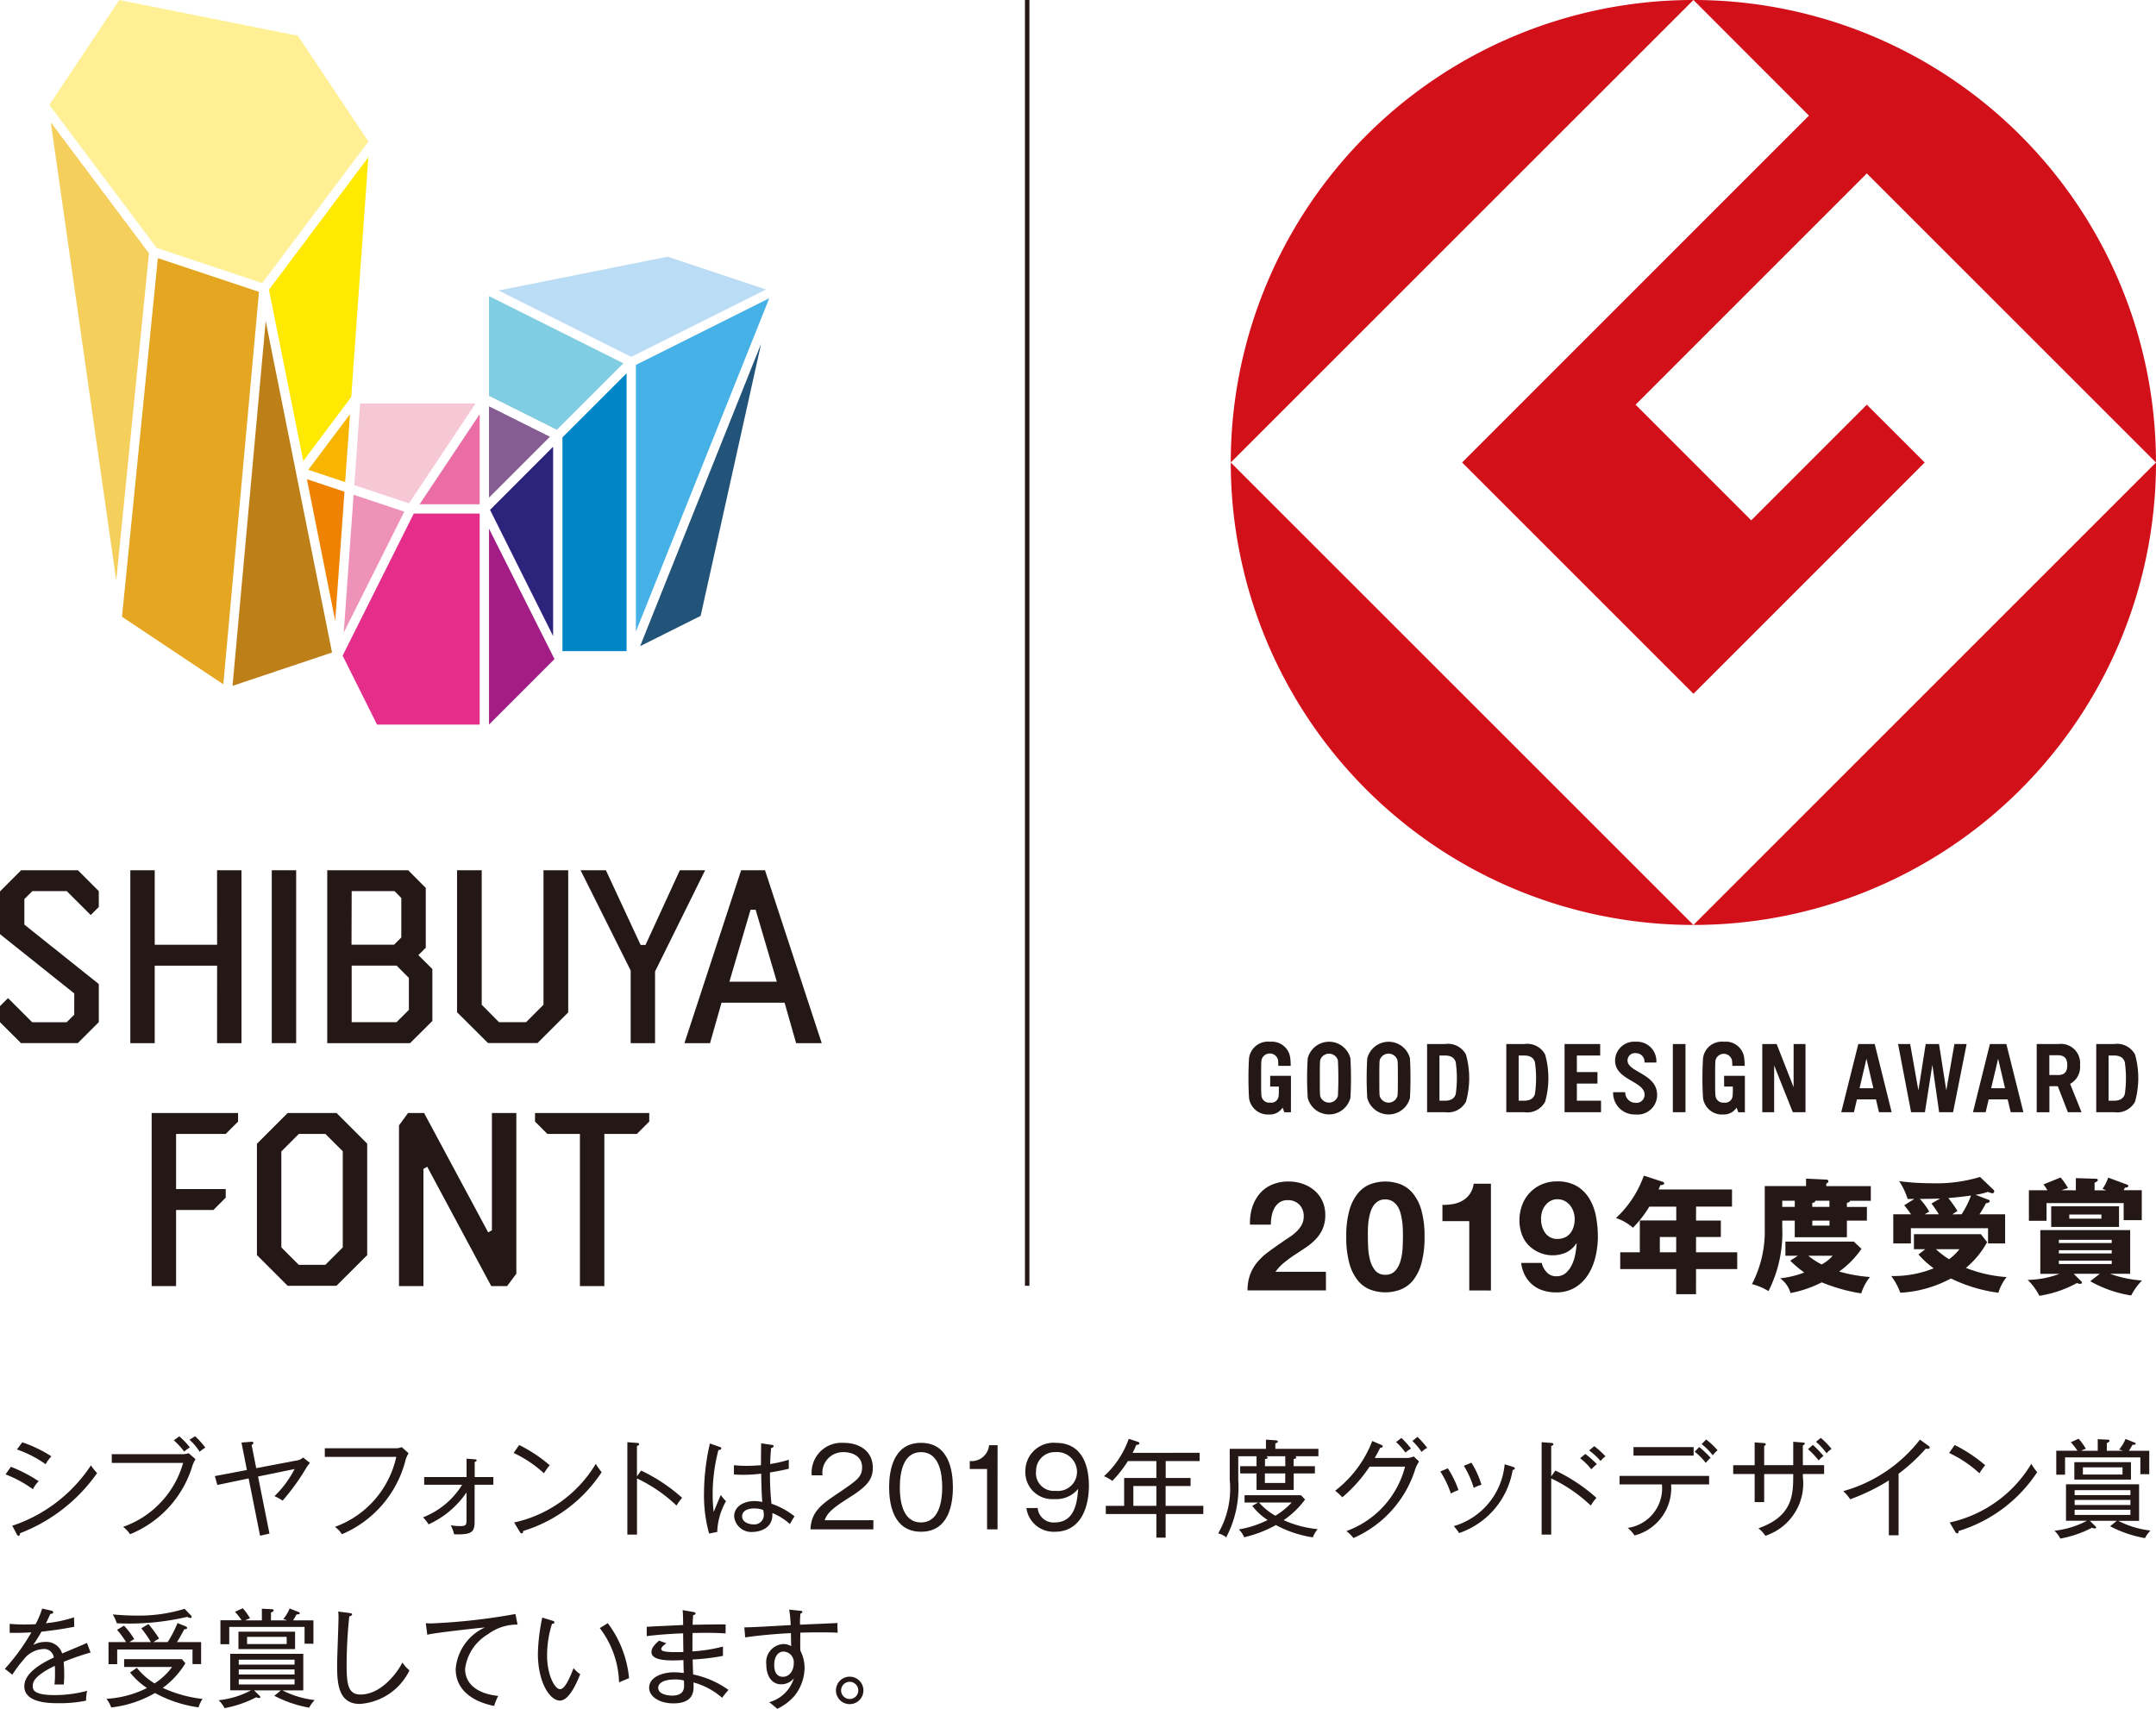 <svg xmlns="http://www.w3.org/2000/svg" width="127.156" height="100.8" viewBox="0 0 127.156 100.8"><defs><style>.cls-1{fill:#231815;}.cls-2{fill:#d1101a;}.cls-3{fill:#e5a621;}.cls-4{fill:#f4cf5c;}.cls-5{fill:#f7b400;}.cls-6{fill:#ffe900;}.cls-7{fill:#ef8200;}.cls-8{fill:#fff095;}.cls-9{fill:#bd8018;}.cls-10{fill:#badcf4;}.cls-11{fill:#0085c7;}.cls-12{fill:#2c247c;}.cls-13{fill:#225378;}.cls-14{fill:#45b1e6;}.cls-15{fill:#80cce3;}.cls-16{fill:#865c93;}.cls-17{fill:#ee92ba;}.cls-18{fill:#ea6da4;}.cls-19{fill:#f6c8d6;}.cls-20{fill:#e52d8a;}.cls-21{fill:#a41c86;}.cls-22{fill:none;stroke:#231815;stroke-miterlimit:10;stroke-width:0.263px;}</style></defs><g id="レイヤー_3" data-name="レイヤー 3"><path class="cls-1" d="M1.941,87.845a7.1,7.1,0,0,0-1.613-.876l.314-.448a8.638,8.638,0,0,1,1.639.851A1.874,1.874,0,0,0,1.941,87.845ZM1.184,90.44c-.006.064-.018.152-.1.152-.044,0-.075-.05-.1-.1L.724,90a8.938,8.938,0,0,0,4.639-3.561,3.31,3.31,0,0,0,.365.454A9.871,9.871,0,0,1,1.184,90.44Zm1.507-4.07A6.716,6.716,0,0,0,1,85.5l.314-.422a7.71,7.71,0,0,1,1.715.825A2.384,2.384,0,0,0,2.691,86.37Z"/><path class="cls-1" d="M10.694,85.777a1.171,1.171,0,0,0,.436-.056l.4.352a2.277,2.277,0,0,0-.177.372A6.321,6.321,0,0,1,7.67,90.5a1.736,1.736,0,0,0-.41-.435A5.6,5.6,0,0,0,10.8,86.294H6.592v-.517Zm-.119-1.052a4.469,4.469,0,0,1,.624.655,1.891,1.891,0,0,0-.334.246,4.877,4.877,0,0,0-.611-.668Zm.933-.006a4.708,4.708,0,0,1,.6.674,1.892,1.892,0,0,0-.334.246,3.08,3.08,0,0,0-.6-.712Z"/><path class="cls-1" d="M18.048,86.609a12.748,12.748,0,0,1-1.38,1.91,2.855,2.855,0,0,0-.48-.265,6.047,6.047,0,0,0,1.185-1.6l-2.154.442.673,3.365-.554.126-.674-3.378-1.847.385-.145-.524,1.89-.359-.321-1.619.567-.045c.064-.006.133-.006.133.063,0,.051-.025.076-.1.132l.271,1.362,2.313-.441a.784.784,0,0,0,.454-.189l.4.321A2.1,2.1,0,0,0,18.048,86.609Z"/><path class="cls-1" d="M23.927,86.093A6.473,6.473,0,0,1,20.165,90.5a1.608,1.608,0,0,0-.41-.435,5.683,5.683,0,0,0,3.617-4.128H19.156v-.51h4.1a1.021,1.021,0,0,0,.441-.063l.4.359A1.74,1.74,0,0,0,23.927,86.093Z"/><path class="cls-1" d="M27.992,87.58v2.13c0,.668-.139.825-1.21.794a2.055,2.055,0,0,0-.2-.536,2.717,2.717,0,0,0,.549.051c.371,0,.383-.076.383-.4V88.033a5.4,5.4,0,0,1-2.237,1.885,2.337,2.337,0,0,0-.327-.416,4.7,4.7,0,0,0,2.307-1.922H25.017v-.454h2.5V86.042l.473.038c.095.006.12.019.12.069s-.089.082-.113.088v.889h1.1v.454Z"/><path class="cls-1" d="M32.082,86.905a7.1,7.1,0,0,0-1.79-1.2l.328-.467a8.5,8.5,0,0,1,1.8,1.192A3.44,3.44,0,0,0,32.082,86.905Zm-1.229,3.4c-.007.106-.019.144-.089.144-.044,0-.081-.044-.1-.075l-.34-.567a7.466,7.466,0,0,0,4.814-3.46,3.5,3.5,0,0,0,.347.492A8.518,8.518,0,0,1,30.853,90.309Z"/><path class="cls-1" d="M39.9,88.809a8.886,8.886,0,0,0-2.332-1.6v3.314H37V85.071l.573.044c.082.007.12.026.12.076,0,.07-.082.088-.127.095v1.8l.246-.341a10.045,10.045,0,0,1,2.42,1.608A3.04,3.04,0,0,0,39.9,88.809Z"/><path class="cls-1" d="M42.3,90.365l-.479.095a8.38,8.38,0,0,1-.3-2.357,13.284,13.284,0,0,1,.347-2.956l.573.2c.057.019.1.031.1.094,0,.044-.057.088-.17.095a10.288,10.288,0,0,0-.34,2.628c0,.466.037.787.057,1.021.075-.158.359-.864.422-1a2.277,2.277,0,0,0,.308.365A3.944,3.944,0,0,0,42.3,90.365Zm4.292-.46a3.531,3.531,0,0,0-1.04-.655c.063,1.033-.964,1.115-1.154,1.115a1.017,1.017,0,0,1-1.1-.92c0-.58.573-.9,1.184-.9a2.355,2.355,0,0,1,.479.051c-.037-.41-.044-.536-.069-1.671a8.031,8.031,0,0,1-1.09.069c-.221,0-.366-.012-.517-.018v-.548a6.741,6.741,0,0,0,.719.037c.157,0,.409,0,.876-.037,0-.322.006-.845.012-1.292l.636.095c.044,0,.1.024.1.075,0,.075-.1.094-.145.1-.038.3-.05.668-.062.952a7.139,7.139,0,0,0,1.1-.252v.53c-.151.037-.447.113-1.109.22A15.757,15.757,0,0,0,45.5,88.7a4.508,4.508,0,0,1,1.361.744A4.277,4.277,0,0,0,46.588,89.905Zm-1.576-.832a1.419,1.419,0,0,0-.536-.094c-.409,0-.712.151-.712.472,0,.3.34.467.662.467a.557.557,0,0,0,.618-.593A1.44,1.44,0,0,0,45.012,89.073Z"/><path class="cls-1" d="M51.509,89.672v.542H47.8c.044-1.015.612-1.449,1.532-2.067,1.235-.838,1.512-1.021,1.512-1.6,0-.649-.574-.889-1.1-.889a1.218,1.218,0,0,0-1.235,1.368h-.636a1.762,1.762,0,0,1,1.884-1.916c.983,0,1.72.53,1.72,1.462,0,.643-.277,1.059-1.3,1.708-1.16.731-1.387.984-1.538,1.393Z"/><path class="cls-1" d="M56.2,87.73c0,1.009-.252,2.623-1.878,2.623-1.645,0-1.884-1.652-1.884-2.623,0-.944.227-2.621,1.884-2.621S56.2,86.786,56.2,87.73Zm-3.132,0c0,.827.177,2.075,1.248,2.075s1.254-1.255,1.254-2.075-.177-2.073-1.248-2.073S53.071,86.893,53.071,87.73Z"/><path class="cls-1" d="M58.833,90.214h-.618V86.653H57.194v-.472a1.035,1.035,0,0,0,1.141-.933h.5Z"/><path class="cls-1" d="M61.2,88.953a.934.934,0,0,0,1,.852c1.241,0,1.336-1.312,1.386-1.98a1.661,1.661,0,0,1-1.412.6,1.579,1.579,0,0,1-1.7-1.626,1.661,1.661,0,0,1,1.8-1.689c1.8,0,1.947,1.809,1.947,2.521,0,1.305-.491,2.723-2.01,2.723a1.615,1.615,0,0,1-1.676-1.4Zm-.1-2.142a1.046,1.046,0,0,0,1.154,1.128,1.124,1.124,0,0,0,1.266-1.109,1.174,1.174,0,0,0-1.261-1.173A1.1,1.1,0,0,0,61.108,86.811Z"/><path class="cls-1" d="M68.746,89.307V90.7H68.2V89.307H65.217v-.48H66.3V87.183h1.9v-1H66.521a6.914,6.914,0,0,1-.92,1.172,1.993,1.993,0,0,0-.492-.277,5.378,5.378,0,0,0,1.463-2.206l.517.17c.069.025.106.038.106.095,0,.082-.1.089-.176.089-.107.251-.164.365-.22.472H70.75v.485h-2v1h1.468v.472H68.746v1.172H70.97v.48ZM68.2,87.655H66.843v1.172H68.2Z"/><path class="cls-1" d="M76.383,85.9c.032.013.069.032.069.064,0,.081-.113.094-.157.1v.422h1.254v.429H76.3v.971H74.108v-.971h-.965v-.429h.965V85.9H73.03v1.406a6.343,6.343,0,0,1-.712,3.378,1.236,1.236,0,0,0-.473-.234,5.253,5.253,0,0,0,.681-3.163V85.462h2.137V84.92l.554.038c.076.007.145.019.145.076s-.076.088-.145.107v.321h2.54V85.9Zm1.04,4.784a6.71,6.71,0,0,1-2.174-.725,7.174,7.174,0,0,1-1.872.719,1.338,1.338,0,0,0-.315-.461,6.11,6.11,0,0,0,1.7-.554,3.652,3.652,0,0,1-.907-.839l.347-.195h-.8V88.2h3.327l.24.252a5.136,5.136,0,0,1-1.26,1.217,6.205,6.205,0,0,0,2,.529A2.12,2.12,0,0,0,77.423,90.687Zm-3.17-2.055a3.87,3.87,0,0,0,.964.781,4.556,4.556,0,0,0,.964-.781ZM75.8,85.9H74.676c.031.013.087.044.087.082,0,.07-.113.082-.157.082v.422h1.2Zm0,1.015h-1.2v.561h1.2Z"/><path class="cls-1" d="M83.491,86.59a6.583,6.583,0,0,1-3.668,4.135,2.144,2.144,0,0,0-.416-.411,5.5,5.5,0,0,0,3.46-3.8H80.775a8.634,8.634,0,0,1-1.607,1.808,4.155,4.155,0,0,0-.422-.39A6.725,6.725,0,0,0,80.932,85l.53.228c.056.024.088.043.088.087,0,.076-.094.082-.151.088-.158.316-.233.448-.322.6h1.885a.945.945,0,0,0,.416-.094l.314.3A2.63,2.63,0,0,0,83.491,86.59Zm-.6-.907a3.768,3.768,0,0,0-.554-.618l.315-.246a5.469,5.469,0,0,1,.567.63A1.7,1.7,0,0,0,82.892,85.683Zm.952-.038A3.949,3.949,0,0,0,83.3,85l.3-.245a6.582,6.582,0,0,1,.574.648A1.373,1.373,0,0,0,83.844,85.645Z"/><path class="cls-1" d="M85.571,88.1a5.861,5.861,0,0,0-.624-1.3l.441-.189a5.781,5.781,0,0,1,.63,1.286A2.271,2.271,0,0,0,85.571,88.1Zm3.643-1.387a4.755,4.755,0,0,1-3.158,3.718,3.066,3.066,0,0,0-.315-.409,4.193,4.193,0,0,0,3-3.649l.485.151c.082.025.114.05.114.094C89.34,86.679,89.283,86.7,89.214,86.71ZM86.92,87.769a5.5,5.5,0,0,0-.586-1.305l.447-.183a5.194,5.194,0,0,1,.592,1.3A1.946,1.946,0,0,0,86.92,87.769Z"/><path class="cls-1" d="M93.82,88.809a8.886,8.886,0,0,0-2.332-1.6v3.314h-.566V85.071l.573.044c.082.007.12.026.12.076,0,.07-.082.088-.127.095v1.8l.246-.341a10.045,10.045,0,0,1,2.42,1.608A3.04,3.04,0,0,0,93.82,88.809Zm.031-2.137a3.42,3.42,0,0,0-.661-.655l.309-.252a5.176,5.176,0,0,1,.68.605A2.8,2.8,0,0,0,93.851,86.672Zm.549-.491a4.226,4.226,0,0,0-.675-.624l.3-.252a4.724,4.724,0,0,1,.661.6A1.426,1.426,0,0,0,94.4,86.181Z"/><path class="cls-1" d="M98.557,87.561A2.882,2.882,0,0,1,96.4,90.573a2.062,2.062,0,0,0-.4-.447,2.357,2.357,0,0,0,2.017-2.565h-2.5v-.5H100.8v.5Zm-2.217-1.7v-.5h3.547v.5Zm4.259.429a3.34,3.34,0,0,0-.649-.655l.265-.278a5.87,5.87,0,0,1,.674.637A2.2,2.2,0,0,0,100.6,86.294Zm.416-.447a3.611,3.611,0,0,0-.655-.656l.265-.277a4.943,4.943,0,0,1,.674.637A1.541,1.541,0,0,0,101.015,85.847Z"/><path class="cls-1" d="M106.328,86.949v.171a3.244,3.244,0,0,1-2.212,3.472,1.792,1.792,0,0,0-.41-.442c2.055-.717,2.055-2.022,2.055-3.2h-1.714v1.657h-.561V86.949H102.22v-.522h1.266V85.084l.523.038c.069.006.132.013.132.075,0,.038-.012.051-.094.1v1.128h1.714V85.046l.567.045c.044.006.113.006.113.062s-.075.095-.113.108v1.166h1.254v.522Zm.938-.8a5.544,5.544,0,0,0-.635-.668l.29-.251a5.844,5.844,0,0,1,.623.655A1.393,1.393,0,0,0,107.266,86.149Zm.461-.422a4.026,4.026,0,0,0-.624-.681l.284-.227a4.762,4.762,0,0,1,.636.65A1.147,1.147,0,0,0,107.727,85.727Z"/><path class="cls-1" d="M113.707,85.462a.538.538,0,0,1-.127-.013,10.291,10.291,0,0,1-1.607,1.482v3.63H111.4V87.327a11.748,11.748,0,0,1-2.281,1.11,2.556,2.556,0,0,0-.41-.479,8.663,8.663,0,0,0,4.525-3.038l.523.379a.1.1,0,0,1,.05.088C113.807,85.438,113.763,85.462,113.707,85.462Z"/><path class="cls-1" d="M116.744,86.905a7.1,7.1,0,0,0-1.79-1.2l.328-.467a8.5,8.5,0,0,1,1.8,1.192A3.44,3.44,0,0,0,116.744,86.905Zm-1.229,3.4c-.006.106-.019.144-.088.144-.044,0-.082-.044-.1-.075l-.34-.567a7.471,7.471,0,0,0,4.815-3.46,3.5,3.5,0,0,0,.346.492A8.518,8.518,0,0,1,115.515,90.309Z"/><path class="cls-1" d="M126.505,90.73a7.117,7.117,0,0,1-2.054-.7l.391-.321h-1.588l.308.3a.151.151,0,0,1,.063.093c0,.039-.025.057-.075.057a.371.371,0,0,1-.164-.044,6.668,6.668,0,0,1-1.872.643,1.8,1.8,0,0,0-.346-.466,5.271,5.271,0,0,0,1.915-.586h-1.235V87.555h4.311V89.71h-1.23a5.55,5.55,0,0,0,1.9.573A1.946,1.946,0,0,0,126.505,90.73Zm-.271-3.774v-.989h-4.442v1.02h-.518V85.575h1.248a3.341,3.341,0,0,0-.39-.5l.46-.208a3.452,3.452,0,0,1,.428.593,1.293,1.293,0,0,0-.277.119h.977v-.686l.618.031a.07.07,0,0,1,.075.063c0,.051-.051.088-.157.139v.453h.945a1.338,1.338,0,0,0-.221-.075,2.34,2.34,0,0,0,.378-.624l.524.208c.037.013.075.031.075.076s-.057.063-.19.063c-.1.182-.138.239-.208.352h1.2v1.381Zm-3.894.321V86.25h3.339v1.027Zm3.308.624h-3.29v.29h3.29Zm0,.574h-3.29v.3h3.29Zm0,.58h-3.29v.308h3.29Zm-.467-2.5h-2.337v.422h2.337Z"/><path class="cls-1" d="M3.756,98.027c.012.158.031.416.031.738,0,.264-.013.447-.025.6-.346-.007-.448,0-.548,0a6.308,6.308,0,0,0,.031-.68c0-.2-.006-.328-.013-.422-1.216.592-1.3.957-1.3,1.19,0,.183,0,.536,1.286.536a7.464,7.464,0,0,0,1.922-.252,2.583,2.583,0,0,0-.063.579,7.588,7.588,0,0,1-1.613.152c-.511,0-2.03,0-2.03-1,0-.668.725-1.223,1.74-1.695a.575.575,0,0,0-.643-.5,1.554,1.554,0,0,0-1.135.618,7.343,7.343,0,0,0-.668.894l-.441-.346a12.377,12.377,0,0,0,1.563-2.149c-.687.031-.793.031-1.279.026v-.531a8.254,8.254,0,0,0,.907.038c.126,0,.372,0,.624-.018a5.245,5.245,0,0,0,.384-.92L3,95c.05.013.138.032.138.107s-.1.088-.17.095c-.076.17-.145.321-.258.548a7.922,7.922,0,0,0,1.657-.347l.013.555c-.744.151-1.576.252-1.935.29-.183.328-.341.561-.485.788a1.448,1.448,0,0,1,.706-.183.972.972,0,0,1,1,.68c.233-.1,1.261-.522,1.462-.623l.215.567A14.82,14.82,0,0,0,3.756,98.027Z"/><path class="cls-1" d="M11.708,100.712a7.518,7.518,0,0,1-2.566-.845,6.67,6.67,0,0,1-2.584.851,1.707,1.707,0,0,0-.283-.51,6.089,6.089,0,0,0,2.395-.637,4.372,4.372,0,0,1-1-.914l.4-.277a4.017,4.017,0,0,0,1.046.92,3.852,3.852,0,0,0,1.034-.97H7.321v-.461h3.4l.214.24A5.034,5.034,0,0,1,9.6,99.564a7.619,7.619,0,0,0,2.344.65A2.07,2.07,0,0,0,11.708,100.712Zm-.354-2.553V97.3H6.912v.863H6.4v-1.3H7.434a5.275,5.275,0,0,0-.529-.725l.41-.245a4.468,4.468,0,0,1,.6.794c-.17.1-.2.119-.284.176H8.9a6.214,6.214,0,0,0-.567-.813l.422-.252a7.775,7.775,0,0,1,.63.857,2.827,2.827,0,0,0-.334.208h.838a6.935,6.935,0,0,0,.58-1.122l.473.189c.037.013.094.045.094.1s-.088.076-.17.082c-.113.214-.309.574-.429.75h1.425v1.3Zm-.126-2.716a.417.417,0,0,1-.182-.069,15.054,15.054,0,0,1-4.159.378,2.072,2.072,0,0,0-.24-.522c.2.018.731.069,1.393.069a9.122,9.122,0,0,0,2.848-.4l.372.39a.134.134,0,0,1,.044.082A.073.073,0,0,1,11.228,95.443Z"/><path class="cls-1" d="M18.233,100.73a7.127,7.127,0,0,1-2.054-.7l.391-.321H14.982l.309.3a.148.148,0,0,1,.062.093c0,.039-.024.057-.075.057a.375.375,0,0,1-.164-.044,6.663,6.663,0,0,1-1.871.643,1.8,1.8,0,0,0-.347-.466,5.265,5.265,0,0,0,1.915-.586H13.577V97.555h4.31V99.71H16.658a5.545,5.545,0,0,0,1.9.573A1.946,1.946,0,0,0,18.233,100.73Zm-.27-3.774v-.989H13.52v1.02H13V95.575h1.248a3.348,3.348,0,0,0-.391-.5l.46-.208a3.42,3.42,0,0,1,.429.593,1.311,1.311,0,0,0-.278.119h.977v-.686l.618.031a.07.07,0,0,1,.075.063c0,.051-.05.088-.157.139v.453h.945a1.332,1.332,0,0,0-.22-.075,2.369,2.369,0,0,0,.378-.624l.523.208c.037.013.075.031.075.076s-.056.063-.189.063c-.1.182-.139.239-.208.352h1.2v1.381Zm-3.9.321V96.25h3.34v1.027Zm3.309.624h-3.29v.29h3.29Zm0,.574h-3.29v.3h3.29Zm0,.58h-3.29v.308h3.29Zm-.467-2.5H14.572v.422H16.91Z"/><path class="cls-1" d="M21.22,100.51c-1.3,0-1.337-1.292-1.337-2.307,0-.447.082-2.394.082-2.791a2.382,2.382,0,0,0-.019-.353l.668.088c.095.013.151.026.151.083s-.087.1-.164.113a27.153,27.153,0,0,0-.157,2.892c0,1.072.075,1.72.813,1.72,1.3,0,2.262-1.436,2.476-1.891a2.129,2.129,0,0,0,.416.467A3.516,3.516,0,0,1,21.22,100.51Z"/><path class="cls-1" d="M28.766,96.407a2.781,2.781,0,0,0-1.336,2.036c0,.807.612,1.455,1.954,1.594a3.177,3.177,0,0,0-.24.593c-1.153-.233-2.268-.863-2.268-2.181A2.945,2.945,0,0,1,28.6,96c-.158.007-2.892.3-3.4.429l-.088-.681c.119.007.2.013.322.013a36.071,36.071,0,0,0,4.965-.555l.126.624A2.872,2.872,0,0,0,28.766,96.407Z"/><path class="cls-1" d="M33.024,100.314c-.58,0-1.3-1.045-1.3-2.772a11.157,11.157,0,0,1,.258-2.124l.58.177c.082.025.133.038.133.1,0,.082-.089.088-.139.088a6.158,6.158,0,0,0-.29,1.885c0,1.1.441,1.973.769,1.973.308,0,.617-.8.794-1.242a1.656,1.656,0,0,0,.39.353C34.083,99.105,33.6,100.314,33.024,100.314Zm3.486-1.077a5.526,5.526,0,0,0-1.135-3.2l.472-.29A6.383,6.383,0,0,1,37.1,98.991C37.064,99,36.572,99.212,36.51,99.237Z"/><path class="cls-1" d="M42.59,100.15a4.212,4.212,0,0,0-1.69-.907c0,.07.007.164.007.234,0,.365-.069,1-1.191,1-.87,0-1.431-.429-1.431-.915,0-.661.826-.919,1.481-.919a5.031,5.031,0,0,1,.561.044c-.006-.2-.013-.265-.019-.762-.308.012-.434.018-.6.018-.347,0-1.285,0-1.285-.491,0-.221.144-.41.447-.675l.429.152c-.2.157-.3.239-.3.352,0,.164.517.171.775.171s.466,0,.53-.007c-.006-.315-.013-.781-.013-1.1-1.115.044-1.783.12-2.148.164v-.548c.339-.026,1.839-.089,2.148-.108-.006-.46-.006-.618-.031-.876l.661.114c.051.007.1.038.1.082,0,.069-.088.088-.138.094-.013.139-.032.36-.032.574.309-.006,1.669-.032,1.947-.019l-.006.529c-.3-.019-.756-.05-1.947-.025-.007.214-.007.3-.007,1.084a9.088,9.088,0,0,0,1.8-.284v.549a12.272,12.272,0,0,1-1.784.214c0,.169.019.737.025.882a5.468,5.468,0,0,1,2.086.913A5.442,5.442,0,0,0,42.59,100.15Zm-2.256-1.02a1.746,1.746,0,0,0-.53-.063c-.58,0-.983.17-.983.492,0,.434.712.46.813.46.712,0,.712-.429.712-.637C40.346,99.281,40.34,99.206,40.334,99.13Z"/><path class="cls-1" d="M48.308,96.288c-.371,0-.737.006-1.108.019,0,.434-.013.813.006,1.065a2.224,2.224,0,0,1,.246,1.027,2.7,2.7,0,0,1-.567,1.6,3.04,3.04,0,0,1-1.046.8c-.1-.1-.341-.29-.473-.391A2.11,2.11,0,0,0,46.821,99a.972.972,0,0,1-.743.353c-.555,0-.883-.48-.883-1.166a1.074,1.074,0,0,1,1-1.21.87.87,0,0,1,.467.126c-.006-.12-.013-.586-.013-.769-.719.031-2,.139-2.7.252l-.05-.593c.435.007,2.344-.113,2.734-.132a7.409,7.409,0,0,0-.087-.914l.624.064c.087.006.151.013.151.082,0,.044-.076.075-.114.094a5.763,5.763,0,0,0-.025.649c1.84-.082,2.048-.088,2.212-.1a4.256,4.256,0,0,0,.013.574C49.184,96.294,48.806,96.288,48.308,96.288Zm-2.086,1.134c-.416,0-.56.423-.56.775,0,.145,0,.712.516.712.366,0,.637-.346.637-.806A.625.625,0,0,0,46.222,97.422Z"/><path class="cls-1" d="M50.109,100.522a.81.81,0,1,1,.813-.806A.808.808,0,0,1,50.109,100.522Zm0-1.316a.507.507,0,1,0,.511.51A.509.509,0,0,0,50.109,99.206Z"/><path class="cls-2" d="M72.588,27.281,99.875,0A27.285,27.285,0,0,0,72.588,27.281"/><path class="cls-2" d="M99.875,54.56,72.588,27.281A27.282,27.282,0,0,0,99.875,54.56"/><path class="cls-2" d="M86.231,27.281,99.875,40.925l13.64-13.644-3.413-3.41-6.82,6.822-6.819-6.822L110.1,10.231l17.054,17.05A27.28,27.28,0,0,0,99.875,0l6.814,6.82Z"/><path class="cls-2" d="M99.875,54.56a27.278,27.278,0,0,0,27.281-27.279Z"/><path class="cls-1" d="M73.848,71.235a2.364,2.364,0,0,1,.432-.807,1.958,1.958,0,0,1,.725-.541,2.442,2.442,0,0,1,1-.193,2.468,2.468,0,0,1,.821.136,2.1,2.1,0,0,1,.688.385,1.846,1.846,0,0,1,.474.622,1.91,1.91,0,0,1,.173.827,1.991,1.991,0,0,1-.152.818,2.127,2.127,0,0,1-.4.606,3.426,3.426,0,0,1-.571.482c-.213.144-.427.287-.644.426s-.425.293-.628.456a2.84,2.84,0,0,0-.54.565H78.2v1.1H73.579a2.621,2.621,0,0,1,.158-.953,2.532,2.532,0,0,1,.426-.724,3.813,3.813,0,0,1,.634-.589q.366-.271.769-.547c.139-.1.286-.2.442-.3a2.9,2.9,0,0,0,.426-.328,1.651,1.651,0,0,0,.323-.4,1,1,0,0,0,.132-.512.946.946,0,0,0-.266-.715.934.934,0,0,0-.678-.256.835.835,0,0,0-.474.129,1.01,1.01,0,0,0-.31.342A1.58,1.58,0,0,0,75,71.73a2.691,2.691,0,0,0-.049.509H73.723A3.033,3.033,0,0,1,73.848,71.235Zm5.733.163a2.775,2.775,0,0,1,.5-1,1.783,1.783,0,0,1,.734-.542,2.54,2.54,0,0,1,1.78,0,1.82,1.82,0,0,1,.738.542,2.731,2.731,0,0,1,.5,1,5.61,5.61,0,0,1,.183,1.542,5.822,5.822,0,0,1-.183,1.579,2.747,2.747,0,0,1-.5,1.012,1.822,1.822,0,0,1-.738.539,2.54,2.54,0,0,1-1.78,0,1.784,1.784,0,0,1-.734-.539,2.791,2.791,0,0,1-.5-1.012A5.775,5.775,0,0,1,79.4,72.94,5.565,5.565,0,0,1,79.581,71.4Zm1.111,2.2a3.552,3.552,0,0,0,.113.737,1.574,1.574,0,0,0,.3.607.724.724,0,0,0,.594.251.745.745,0,0,0,.606-.251,1.513,1.513,0,0,0,.305-.607,3.363,3.363,0,0,0,.113-.737c.012-.255.019-.473.019-.653,0-.107,0-.237-.006-.391a4.333,4.333,0,0,0-.034-.472,4.145,4.145,0,0,0-.092-.48,1.5,1.5,0,0,0-.173-.428.99.99,0,0,0-.3-.306.8.8,0,0,0-.44-.117.775.775,0,0,0-.437.117.974.974,0,0,0-.289.306,1.66,1.66,0,0,0-.173.428,3.3,3.3,0,0,0-.092.48c-.017.162-.027.32-.031.472s0,.284,0,.391Q80.674,73.21,80.692,73.593Zm5.962,2.522V72.032H85.072V71.07a2.924,2.924,0,0,0,.641-.05,1.653,1.653,0,0,0,.559-.206,1.406,1.406,0,0,0,.419-.391,1.421,1.421,0,0,0,.224-.6h1.016v6.3Zm4.569-1.07a.744.744,0,0,0,.558.233.825.825,0,0,0,.576-.2,1.5,1.5,0,0,0,.361-.5,2.481,2.481,0,0,0,.194-.626,5.8,5.8,0,0,0,.077-.595l-.018-.018a1.522,1.522,0,0,1-.614.541,1.976,1.976,0,0,1-1.6-.014A2.008,2.008,0,0,1,90.1,73.4a1.805,1.805,0,0,1-.369-.658,2.456,2.456,0,0,1-.118-.748,2.536,2.536,0,0,1,.158-.905,2.123,2.123,0,0,1,1.149-1.221,2.2,2.2,0,0,1,.9-.18A2.242,2.242,0,0,1,93,69.967a2.194,2.194,0,0,1,.743.747,3.139,3.139,0,0,1,.386,1.049,6.435,6.435,0,0,1,.11,1.182,5.128,5.128,0,0,1-.137,1.17,3.391,3.391,0,0,1-.431,1.06,2.375,2.375,0,0,1-.766.766,2.134,2.134,0,0,1-1.145.293,2.415,2.415,0,0,1-.757-.114,1.78,1.78,0,0,1-.622-.338,1.807,1.807,0,0,1-.442-.549,2.2,2.2,0,0,1-.225-.738h1.218A1.076,1.076,0,0,0,91.223,75.045Zm1.081-2.06a.93.93,0,0,0,.316-.256,1.161,1.161,0,0,0,.189-.375,1.585,1.585,0,0,0,.063-.445,1.371,1.371,0,0,0-.069-.429,1.21,1.21,0,0,0-.2-.379,1.017,1.017,0,0,0-.32-.266.92.92,0,0,0-.432-.1.825.825,0,0,0-.406.1.992.992,0,0,0-.306.262,1.106,1.106,0,0,0-.19.369,1.456,1.456,0,0,0-.062.424,1.663,1.663,0,0,0,.057.437,1.235,1.235,0,0,0,.177.379.889.889,0,0,0,.3.27.839.839,0,0,0,.427.1A.989.989,0,0,0,92.3,72.985Zm6.554-.021h-.965v.9h.965Zm1.17-.972h1.463v.972h-1.463v.9h2.429v.99h-2.429V76.34h-1.17V74.858h-3.3v-.99h1.155V71.992h2.149v-.816H97.273a6.71,6.71,0,0,1-.965,1.245,2.878,2.878,0,0,0-1-.573,6.3,6.3,0,0,0,1.643-2.5l1.109.362c.047.015.091.038.091.084,0,.1-.106.106-.225.113-.038.1-.075.182-.106.256h4.33v1.01h-2.12Zm6.856.3H107.9V72h-1.011Zm1.011-1.105v-.366h-.834c0,.11-.117.123-.177.123v.243Zm-1.245,2.882a4.412,4.412,0,0,0,.784.512,2.27,2.27,0,0,0,.652-.512Zm-.8-3.248h-.737v.366h.737Zm.185,3.248H105.3V73.24h4.034l.452.425a5.384,5.384,0,0,1-1.316,1.34,8.841,8.841,0,0,0,1.82.322,2.868,2.868,0,0,0-.518.966,10.124,10.124,0,0,1-2.328-.651,6.81,6.81,0,0,1-1.844.631,1.56,1.56,0,0,0-.614-.866,5.83,5.83,0,0,0,1.427-.344,6.406,6.406,0,0,1-.829-.7Zm4.07-2.882V72h-1.179v.981h-3.076V72h-.737v.388a7.6,7.6,0,0,1-.813,3.771,3.361,3.361,0,0,0-.974-.411,6.759,6.759,0,0,0,.755-3.307V69.962h2.436v-.438l1.193.057c.037,0,.125.017.125.1s-.088.117-.125.132v.153h2.627v.864h-1.229c0,.08-.132.116-.182.123v.243Zm5.586.436a5.512,5.512,0,0,0,.555-1.105c-.1.015-.69.095-1.34.147a7.276,7.276,0,0,1,.542.761c-.2.131-.234.154-.3.2Zm-1.517,2.057a4.911,4.911,0,0,0,.776.593,3.086,3.086,0,0,0,.616-.593Zm.248-2.985c-.416.014-.548.014-1.192.021a3.924,3.924,0,0,1,.55.747l-.265.16h.834a7.072,7.072,0,0,0-.437-.636Zm2.857.072a.089.089,0,0,1,.066.088c0,.073-.112.1-.22.118a6.033,6.033,0,0,1-.381.65h1.514v1.72h-1.008v-.9H112.7v.9h-1.039v-1.72h1.047c-.124-.182-.265-.365-.4-.534l.6-.373c-.278,0-.308,0-.4.007a3.9,3.9,0,0,0-.5-1.054,15.326,15.326,0,0,0,1.93.124,8.931,8.931,0,0,0,2.84-.372l.791.754a.108.108,0,0,1,.044.087.111.111,0,0,1-.109.124,1.731,1.731,0,0,1-.263-.086,4.152,4.152,0,0,1-.726.175Zm-3.727,2.913h-.672V72.8h3.944l.374.469a5.32,5.32,0,0,1-1.253,1.522,8.1,8.1,0,0,0,2.4.541,2.664,2.664,0,0,0-.482.923,8.987,8.987,0,0,1-2.8-.842,7.08,7.08,0,0,1-2.987.842,3.888,3.888,0,0,0-.535-.987,6.308,6.308,0,0,0,2.505-.455,5.078,5.078,0,0,1-.9-.818Zm8.489-1.8h1.895v-.242h-1.895Zm-.614,2.675h3.118v-.2h-3.118Zm0-.622h3.118v-.19h-3.118Zm3.117-.805h-3.117v.19h3.117Zm.431-.758h-4V71.157h4Zm-2.546-2.162v-.718l1.208.038a.079.079,0,0,1,.087.073c0,.065-.058.094-.19.161v.446h.687A2.008,2.008,0,0,0,124,70.13a2.549,2.549,0,0,0,.337-.665l1.112.411c.037.013.073.034.073.079,0,.1-.154.1-.2.1a1.253,1.253,0,0,1-.074.153h1.069v1.764h-1.069V70.966H120.7v1.045h-1.04v-1.8h1.091a2.45,2.45,0,0,0-.234-.344l1.01-.411a3.585,3.585,0,0,1,.44.63,3.61,3.61,0,0,0-.381.125Zm1.411,4.926H122.3l.446.439a.139.139,0,0,1,.037.072c0,.059-.044.082-.1.082a.38.38,0,0,1-.184-.053,6.685,6.685,0,0,1-2.224.755,3.462,3.462,0,0,0-.688-.937,5.55,5.55,0,0,0,1.881-.358h-1.135V72.56h5.3v2.577h-1.186a6.729,6.729,0,0,0,1.883.395,3.7,3.7,0,0,0-.638.885,7.144,7.144,0,0,1-2.415-.841ZM95.988,62.555a.435.435,0,0,1,.488-.432.5.5,0,0,1,.511.552h.7a1.145,1.145,0,0,0-1.212-1.227,1.13,1.13,0,0,0-1.222,1.107c0,1.167,1.741,1.207,1.741,2.023a.476.476,0,0,1-.534.474.61.61,0,0,1-.607-.626H95.14a1.266,1.266,0,0,0,1.321,1.313,1.15,1.15,0,0,0,1.271-1.161c0-1.249-1.744-1.327-1.744-2.023m18.8,1.767-.429-2.739h-.785l-.431,2.739-.486-2.739h-.713l.768,4.024h.815l.439-2.8.4,2.8h.822l.8-4.024h-.721Zm10.528.225c-.064.18-.2.381-.646.381l-.31,0V62.261l.31,0c.45,0,.582.2.646.386a6.7,6.7,0,0,1,0,1.9m-.615-2.964h-1.069v4.024H124.7a1.2,1.2,0,0,0,1.22-.622,5.157,5.157,0,0,0,0-2.781,1.2,1.2,0,0,0-1.22-.621M90.524,64.547c-.064.18-.2.381-.646.381l-.311,0V62.261l.311,0c.448,0,.582.2.646.386a6.418,6.418,0,0,1,0,1.9m-.613-2.964H88.838v4.024h1.073a1.193,1.193,0,0,0,1.218-.622,5.157,5.157,0,0,0,0-2.781,1.194,1.194,0,0,0-1.218-.621m-4.056,2.964c-.065.18-.2.381-.648.381l-.311,0V62.261l.311,0c.448,0,.583.2.648.386a6.7,6.7,0,0,1,0,1.9m-.618-2.964h-1.07v4.024h1.07a1.2,1.2,0,0,0,1.222-.622,5.131,5.131,0,0,0,0-2.781,1.2,1.2,0,0,0-1.222-.621m20.546,2.549-1-2.549h-.848v4.024h.7V62.844l1.1,2.763h.749V61.583h-.7Zm15.583-.721-.5,0V62.246l.5,0c.4,0,.557.2.557.585s-.154.583-.557.583m1.309-.583a1.131,1.131,0,0,0-1.273-1.246H120.12v4.024h.75V64.074h.495l.594,1.533h.806l-.674-1.673a1.127,1.127,0,0,0,.584-1.106m-5.24,1.363.41-1.742.407,1.742Zm-.074-2.608-1,4.024h.749l.177-.759h1.12l.18.759h.749l-1.007-4.024Zm-7.689,2.608.407-1.742.407,1.742Zm-.073-2.608-1.007,4.024h.749l.177-.759h1.121l.18.759h.747l-1-4.024Zm-27.18,3.063a.545.545,0,0,1-1.048,0c-.021-.134-.021-.523-.021-1.052s0-.919.021-1.051a.546.546,0,0,1,1.048,0c.023.132.024.523.024,1.051s0,.918-.024,1.052m.737-2.221a1.3,1.3,0,0,0-2.517,0,19.014,19.014,0,0,0,0,2.339,1.3,1.3,0,0,0,2.517,0,22.076,22.076,0,0,0,0-2.339m-4.249,2.222a.545.545,0,0,1-1.047,0c-.019-.133-.02-.523-.02-1.051s0-.916.02-1.052a.546.546,0,0,1,1.047,0,21.276,21.276,0,0,1,0,2.1m.737-2.221a1.3,1.3,0,0,0-2.517,0,18.015,18.015,0,0,0,0,2.339,1.3,1.3,0,0,0,2.517,0,20.131,20.131,0,0,0,0-2.339M98.66,65.607h.746V61.583H98.66ZM93,63.918h1.215v-.68H93v-.977h1.375v-.678h-2.1v4.024h2.15v-.681H93Zm-18.088.176h.513c0,.262,0,.463-.016.553a.432.432,0,0,1-.5.394.459.459,0,0,1-.51-.394c-.02-.133-.02-.523-.02-1.051s0-.916.02-1.052a.5.5,0,0,1,.981,0c0,.058.011.2.015.33h.728a3.225,3.225,0,0,0-.026-.449,1.089,1.089,0,0,0-1.193-.975,1.12,1.12,0,0,0-1.239.975,20.131,20.131,0,0,0,0,2.339,1.121,1.121,0,0,0,1.18.977.889.889,0,0,0,.8-.407l.1.274h.392V63.458H74.913Zm26.774,0h.514c0,.262,0,.463-.017.553a.432.432,0,0,1-.5.394.454.454,0,0,1-.506-.394c-.022-.133-.022-.523-.022-1.051s0-.916.022-1.052a.5.5,0,0,1,.972,0c.01.058.016.2.021.33h.727a3.566,3.566,0,0,0-.026-.449,1.088,1.088,0,0,0-1.193-.975,1.117,1.117,0,0,0-1.237.975,19.014,19.014,0,0,0,0,2.339,1.122,1.122,0,0,0,1.179.977.894.894,0,0,0,.8-.407l.1.274h.389V63.458h-1.227Z"/><polygon class="cls-1" points="8.945 65.652 8.945 75.863 10.385 75.863 10.385 71.375 12.584 71.375 13.312 70.646 13.312 70.14 10.385 70.14 10.385 66.888 13.312 66.888 14.041 66.159 14.041 65.653 8.945 65.652"/><path class="cls-1" d="M21.656,74.035V67.46l-1.808-1.808H16.967l-1.814,1.816v6.565l1.812,1.812h2.878Zm-5.063-.454V67.92l1.033-1.033h1.565l1.025,1.024v5.67L19.187,74.61H17.621Z"/><polygon class="cls-1" points="29.012 65.652 29.012 72.569 28.792 72.696 25.011 65.652 24.067 65.652 23.532 66.382 23.532 75.863 24.973 75.863 24.973 68.951 25.195 68.822 28.972 75.863 29.908 75.863 30.453 75.133 30.453 65.652 29.012 65.652"/><polygon class="cls-1" points="31.554 65.652 31.554 66.158 32.283 66.887 34.202 66.887 34.202 75.862 35.643 75.862 35.643 66.887 37.561 66.887 38.291 66.158 38.291 65.652 31.554 65.652"/><rect class="cls-1" x="16.028" y="51.333" width="1.439" height="10.199"/><polygon class="cls-1" points="12.802 51.333 12.804 55.727 9.125 55.727 9.125 51.333 9.125 51.333 7.686 51.333 7.686 61.532 9.125 61.532 9.125 61.532 9.125 56.961 12.804 56.961 12.802 61.532 14.242 61.532 14.242 51.333 12.802 51.333"/><polygon class="cls-1" points="5.827 58.046 1.437 54.541 1.437 53.034 1.907 52.565 3.937 52.565 5.349 53.977 5.827 53.499 5.827 52.566 4.596 51.334 1.247 51.334 0 52.582 0 55.103 4.38 58.6 4.379 59.852 3.931 60.299 1.896 60.299 0.472 58.875 0 59.348 0 60.293 1.239 61.531 4.59 61.531 5.827 60.293 5.827 58.046"/><path class="cls-1" d="M24.183,61.533,25.5,60.224V57.162l-.825-.822.436-.435v-3.53l-1.038-1.042H19.3v10.2Zm-3.442-8.968h2.527l.4.405V55.3h0l-.426.424h-2.51Zm0,4.394h2.652l.722.726v1.886l-.73.726H20.741Z"/><polygon class="cls-1" points="26.956 59.71 28.784 61.528 31.701 61.528 33.512 59.718 33.512 51.333 32.054 51.333 32.054 59.267 31.029 60.294 29.428 60.294 28.411 59.267 28.411 51.333 26.956 51.333 26.956 59.71"/><path class="cls-1" d="M45.118,51.333H43.71l-3.344,10.2h1.509l.68-2.388h3.718l.68,2.388h1.51Zm-2.1,6.577,1.248-4.247h.3l1.25,4.247Z"/><polygon class="cls-1" points="40.096 51.333 38.072 55.738 37.781 55.738 35.734 51.333 34.241 51.333 37.196 57.247 37.196 61.532 38.634 61.532 38.634 57.305 41.587 51.333 40.096 51.333"/><polygon class="cls-3" points="15.275 17.215 9.31 15.227 7.195 36.381 13.171 40.365 15.275 17.215"/><polygon class="cls-4" points="8.786 14.936 2.996 7.216 6.856 34.236 8.786 14.936"/><polygon class="cls-5" points="20.643 24.43 18.183 27.713 20.357 28.438 20.643 24.43"/><polygon class="cls-6" points="20.716 23.416 21.726 9.272 15.862 17.09 17.885 27.195 20.716 23.416"/><polygon class="cls-7" points="20.316 29.004 18.1 28.265 19.771 36.625 20.316 29.004"/><polygon class="cls-8" points="15.467 16.699 21.73 8.349 17.57 2.108 7.031 0 2.909 6.183 9.24 14.623 15.467 16.699"/><polygon class="cls-9" points="15.671 18.937 13.715 40.456 19.583 38.49 17.465 27.907 17.465 27.9 15.671 18.937"/><polygon class="cls-10" points="29.406 17.135 37.229 21.048 45.177 17.074 39.378 15.141 29.406 17.135"/><polygon class="cls-11" points="36.954 38.409 36.954 22.02 33.172 25.801 33.172 38.409 36.954 38.409"/><polygon class="cls-12" points="32.622 26.351 28.901 30.074 32.622 37.519 32.622 26.351"/><polygon class="cls-13" points="44.889 20.275 37.753 38.115 41.322 36.33 44.889 20.275"/><polygon class="cls-14" points="45.369 17.593 37.504 21.525 37.504 37.254 45.369 17.593"/><polygon class="cls-15" points="36.766 21.431 28.841 17.468 28.841 23.351 32.843 25.352 36.766 21.431"/><polygon class="cls-16" points="28.841 29.355 32.433 25.763 28.841 23.967 28.841 29.355"/><polygon class="cls-17" points="20.855 29.184 20.273 37.314 23.845 30.181 20.855 29.184"/><polygon class="cls-18" points="28.291 29.744 28.291 24.43 24.747 29.744 28.291 29.744"/><polygon class="cls-19" points="21.24 23.796 20.896 28.617 24.121 29.692 28.051 23.796 21.24 23.796"/><polygon class="cls-20" points="22.237 42.741 28.291 42.741 28.291 30.295 24.403 30.295 20.208 38.674 22.237 42.741"/><polygon class="cls-21" points="28.841 31.185 28.841 42.741 32.703 38.877 28.841 31.185"/><line class="cls-22" x1="60.581" x2="60.581" y2="75.845"/></g></svg>